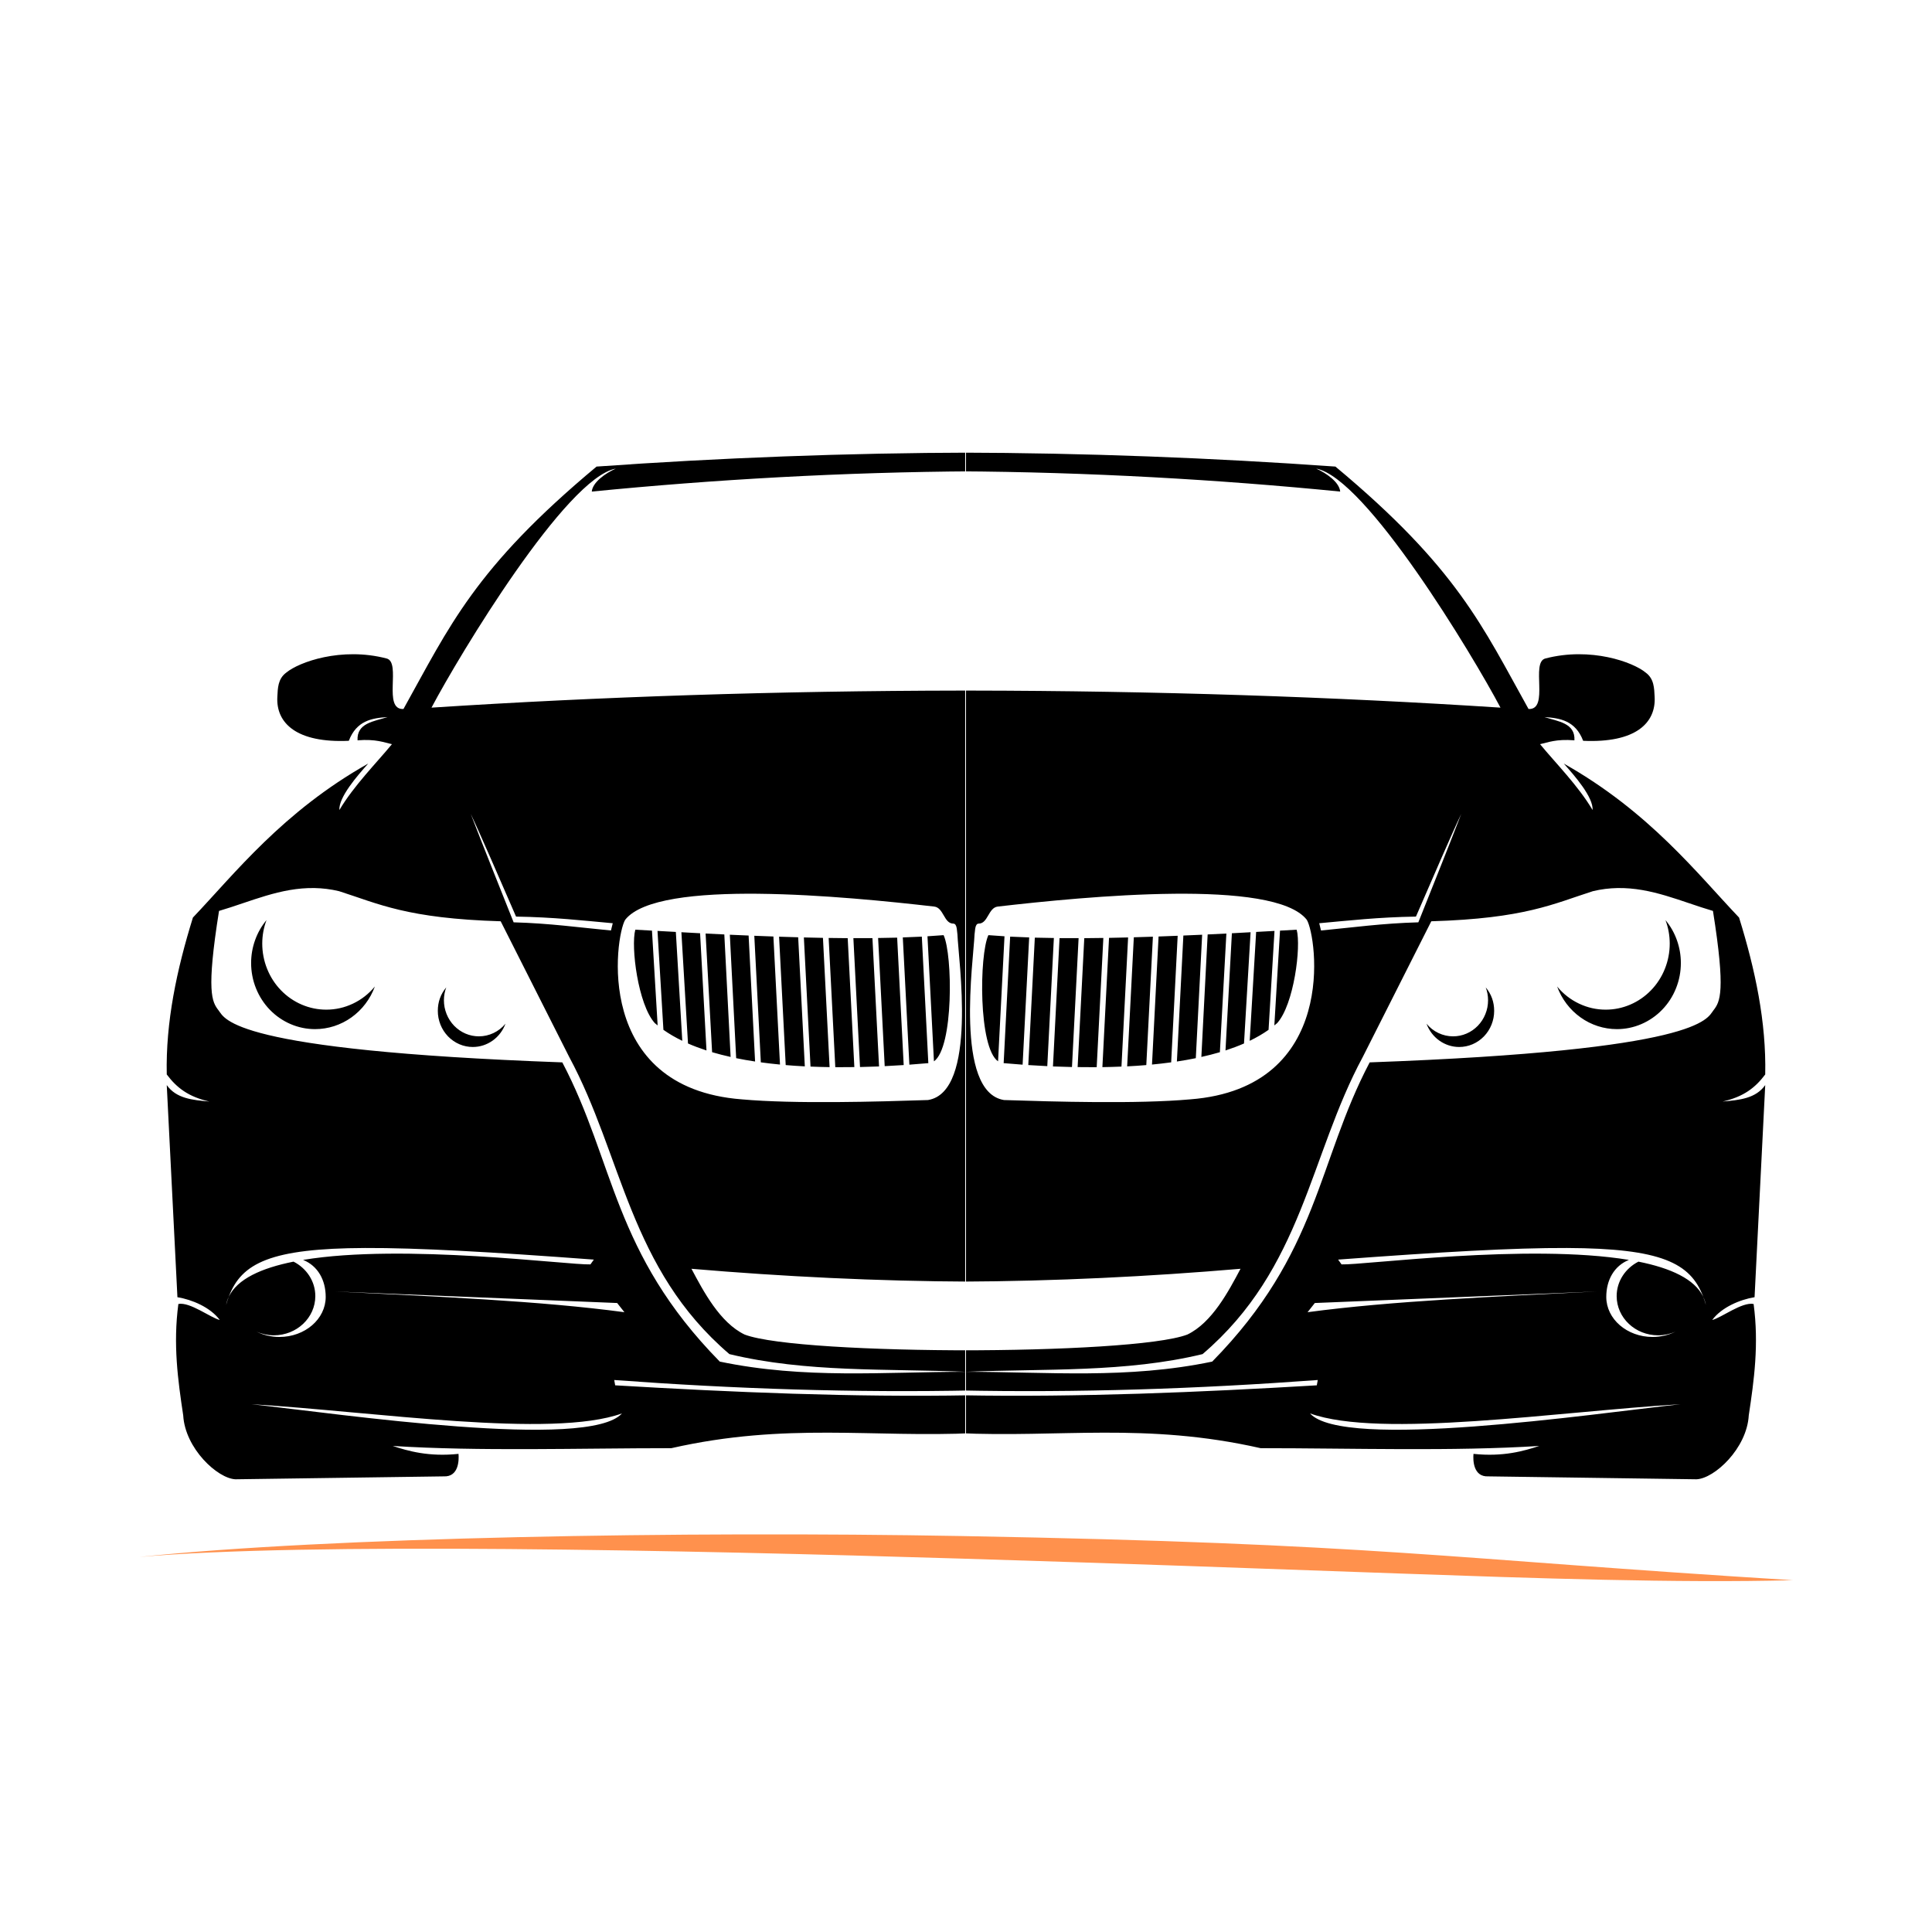 <?xml version="1.0" encoding="UTF-8"?> <svg xmlns="http://www.w3.org/2000/svg" xmlns:xlink="http://www.w3.org/1999/xlink" width="500" zoomAndPan="magnify" viewBox="0 0 375 375" height="500" preserveAspectRatio="xMidYMid meet" version="1.2"><defs><clipPath id="075fc939b0"><path d="M 32.094 87.82 L 187.344 87.82 L 187.344 287.32 L 32.094 287.32 Z M 32.094 87.82 "></path></clipPath><clipPath id="f6d7d19615"><path d="M 187.5 87.82 L 342.75 87.82 L 342.75 287.32 L 187.5 287.32 Z M 187.5 87.82 "></path></clipPath><clipPath id="a8a9adbcb3"><path d="M 27 297.145 L 348 297.145 L 348 307 L 27 307 Z M 27 297.145 "></path></clipPath></defs><g id="5891effeab"><g clip-rule="nonzero" clip-path="url(#075fc939b0)"><path style=" stroke:none;fill-rule:evenodd;fill:#000000;fill-opacity:1;" d="M 189.02 87.855 C 164.328 87.91 139.703 88.867 115.793 90.562 C 92.082 110.324 87.254 121.578 78.312 137.617 C 74.199 137.82 77.957 128.559 75.043 127.812 C 66.223 125.512 57.988 128.535 55.582 130.539 C 53.914 131.746 53.922 133.621 53.832 135.242 C 53.543 140.375 57.586 144.246 67.707 143.789 C 69.195 139.898 72.141 139.375 75.23 139.184 C 72.543 140.035 69.227 140.34 69.398 143.695 C 73.012 143.414 74.539 144.117 76.074 144.445 C 73.094 148.066 68.648 152.531 65.875 157.23 C 65.711 154.746 69.359 150.566 71.469 148.207 C 54.84 157.586 45.555 169.582 37.445 178.098 C 34.293 188.25 32.148 198.398 32.367 208.551 C 34.301 211.129 36.551 212.875 40.641 213.812 C 37.301 213.508 34.219 213.219 32.367 210.617 L 34.438 251.785 C 37.27 252.25 40.82 253.738 42.66 256.207 C 40.93 255.812 36.875 252.66 34.621 253.102 C 33.574 260.949 34.527 267.855 35.562 274.723 C 35.926 281.145 42.227 286.988 45.715 287.129 L 86.129 286.562 C 89.047 286.695 89.105 283.41 88.996 282.195 C 83.215 282.805 79.156 281.625 76.223 280.656 C 92.93 281.727 112.512 281.09 130.309 281.09 C 152.648 276.023 169.508 279.109 189.227 278.152 C 208.941 279.109 225.797 276.023 248.141 281.09 C 265.938 281.09 285.52 281.727 302.227 280.656 C 299.293 281.625 295.23 282.805 289.453 282.195 C 289.344 283.41 289.402 286.695 292.316 286.562 L 332.734 287.129 C 336.223 286.988 342.523 281.145 342.887 274.723 C 343.922 267.855 344.875 260.949 343.824 253.102 C 341.574 252.66 337.52 255.812 335.789 256.207 C 337.629 253.738 341.18 252.25 344.012 251.785 L 346.082 210.617 C 344.23 213.219 341.152 213.508 337.809 213.812 C 341.902 212.875 344.148 211.129 346.082 208.551 C 346.301 198.398 344.156 188.25 341.004 178.098 C 332.895 169.582 323.605 157.586 306.98 148.207 C 309.09 150.566 312.738 154.746 312.574 157.23 C 309.801 152.531 305.352 148.066 302.375 144.445 C 303.906 144.117 305.434 143.414 309.047 143.695 C 309.223 140.34 305.906 140.035 303.223 139.184 C 306.309 139.375 309.254 139.898 310.738 143.789 C 320.859 144.246 324.902 140.375 324.617 135.242 C 324.523 133.621 324.531 131.746 322.863 130.539 C 320.457 128.535 312.227 125.512 303.406 127.812 C 300.492 128.559 304.25 137.82 300.141 137.617 C 291.195 121.578 286.367 110.324 262.656 90.562 C 238.469 88.645 213.711 87.797 189.016 87.855 Z M 119.516 90.961 C 117.516 91.844 115.023 93.613 114.863 95.414 C 162.117 90.742 216.027 89.602 263.59 95.414 C 263.43 93.613 260.938 91.844 258.938 90.961 C 268.562 92.754 289.223 127.004 294.691 137.352 C 222.379 132.754 148.844 133.125 83.754 137.352 C 89.227 127.004 109.887 92.754 119.512 90.961 Z M 91.363 157.965 C 93.43 162.332 96.941 170.504 100.164 177.91 C 107.523 178.027 113.039 178.668 118.934 179.199 L 118.586 180.609 C 112.41 180.023 106.676 179.211 99.695 179.023 C 96.918 172.02 94.141 165.164 91.363 157.961 Z M 287.086 157.965 C 284.309 165.164 281.535 172.023 278.758 179.027 C 271.777 179.211 266.043 180.023 259.863 180.609 L 259.512 179.203 C 265.41 178.668 270.926 178.027 278.285 177.91 C 281.508 170.504 285.02 162.332 287.086 157.965 Z M 61.078 172.371 C 62.609 172.402 64.184 172.586 65.812 172.977 C 73.496 175.43 78.992 178.277 97.184 178.82 L 110.477 205.145 C 120.844 224.371 122.105 246.203 141.578 262.832 C 156.496 266.434 172.09 265.633 187.465 266.266 C 187.773 266.266 188.082 266.258 188.391 266.258 L 188.105 266.285 C 187.891 266.277 187.676 266.273 187.465 266.266 C 171.676 266.266 156.18 267.727 139.707 264.285 C 118.957 243.164 119.332 225.566 109.145 206.207 C 44.699 203.871 43.695 197.742 42.418 196.102 C 41.145 194.465 40.004 192.559 42.512 176.809 C 48.613 175.023 54.441 172.242 61.078 172.371 Z M 317.371 172.371 C 324.004 172.242 329.836 175.023 335.934 176.809 C 338.445 192.559 337.305 194.465 336.031 196.102 C 334.754 197.742 333.746 203.871 269.301 206.207 C 259.113 225.566 259.492 243.164 238.742 264.285 C 222.266 267.723 206.773 266.266 190.984 266.266 C 190.773 266.277 190.555 266.277 190.344 266.285 L 190.059 266.258 C 190.367 266.258 190.676 266.266 190.984 266.266 C 206.359 265.633 221.953 266.434 236.867 262.832 C 256.344 246.203 257.602 224.371 267.969 205.141 L 281.266 178.82 C 299.457 178.277 304.953 175.43 312.633 172.977 C 314.266 172.586 315.84 172.402 317.371 172.371 Z M 147.32 173.48 C 159.398 173.605 172.816 174.984 181.336 175.965 C 183.168 176.176 183.211 179.258 185.02 179.27 C 185.809 179.273 185.715 180.723 185.836 181.352 C 186.016 186.18 189.816 211.957 180.121 213.516 C 170.359 213.836 154.262 214.305 143.965 213.383 C 115.066 211.145 119.41 181.754 121.344 178.535 C 124.508 174.484 135.242 173.355 147.32 173.477 Z M 231.113 173.48 C 243.191 173.355 253.934 174.484 257.094 178.535 C 259.027 181.754 263.371 211.145 234.469 213.383 C 224.176 214.305 208.078 213.836 198.312 213.52 C 188.621 211.957 192.422 186.18 192.602 181.352 C 192.723 180.723 192.629 179.273 193.418 179.27 C 195.227 179.258 195.266 176.176 197.102 175.965 C 205.621 174.984 219.035 173.605 231.113 173.48 Z M 51.727 178.59 C 50.762 179.75 50.023 181.047 49.512 182.48 C 49 183.914 48.742 185.395 48.742 186.926 C 48.742 187.766 48.82 188.602 48.98 189.426 C 49.137 190.254 49.375 191.055 49.688 191.832 C 50 192.613 50.383 193.352 50.836 194.051 C 51.289 194.754 51.801 195.402 52.379 195.996 C 52.957 196.59 53.582 197.125 54.262 197.59 C 54.941 198.059 55.656 198.453 56.41 198.777 C 57.164 199.102 57.941 199.344 58.738 199.508 C 59.539 199.672 60.348 199.754 61.164 199.754 C 61.789 199.754 62.41 199.703 63.031 199.605 C 63.648 199.508 64.258 199.363 64.855 199.172 C 65.449 198.977 66.031 198.738 66.594 198.457 C 67.156 198.172 67.695 197.848 68.211 197.48 C 68.723 197.113 69.211 196.707 69.664 196.266 C 70.121 195.824 70.543 195.348 70.926 194.84 C 71.312 194.328 71.66 193.793 71.969 193.23 C 72.273 192.668 72.539 192.086 72.762 191.48 C 71.582 192.906 70.168 194.012 68.52 194.797 C 66.871 195.582 65.141 195.973 63.324 195.973 C 62.508 195.973 61.699 195.891 60.898 195.727 C 60.102 195.562 59.324 195.32 58.57 194.996 C 57.816 194.676 57.102 194.277 56.422 193.812 C 55.742 193.344 55.117 192.812 54.539 192.215 C 53.961 191.621 53.445 190.973 52.992 190.27 C 52.539 189.57 52.16 188.832 51.848 188.055 C 51.535 187.273 51.297 186.473 51.141 185.648 C 50.98 184.82 50.902 183.984 50.902 183.145 C 50.906 181.574 51.18 180.055 51.727 178.59 Z M 326.711 178.59 C 327.254 180.055 327.531 181.574 327.535 183.145 C 327.535 183.984 327.457 184.82 327.297 185.648 C 327.137 186.473 326.902 187.273 326.59 188.055 C 326.277 188.832 325.895 189.57 325.441 190.27 C 324.988 190.973 324.473 191.621 323.898 192.215 C 323.32 192.812 322.691 193.344 322.016 193.812 C 321.336 194.277 320.621 194.676 319.867 194.996 C 319.113 195.32 318.336 195.562 317.535 195.727 C 316.734 195.891 315.93 195.973 315.113 195.973 C 313.297 195.973 311.566 195.582 309.914 194.797 C 308.266 194.012 306.852 192.906 305.672 191.48 C 305.895 192.086 306.16 192.668 306.469 193.23 C 306.777 193.793 307.121 194.328 307.508 194.84 C 307.895 195.348 308.316 195.824 308.77 196.266 C 309.227 196.707 309.711 197.113 310.227 197.48 C 310.742 197.848 311.281 198.172 311.844 198.457 C 312.406 198.738 312.984 198.977 313.582 199.172 C 314.18 199.363 314.785 199.508 315.406 199.605 C 316.023 199.703 316.645 199.754 317.273 199.754 C 318.086 199.754 318.895 199.672 319.695 199.508 C 320.496 199.344 321.273 199.102 322.027 198.777 C 322.781 198.453 323.496 198.059 324.176 197.59 C 324.852 197.125 325.48 196.594 326.055 195.996 C 326.633 195.402 327.148 194.754 327.602 194.051 C 328.055 193.352 328.438 192.613 328.75 191.832 C 329.062 191.055 329.297 190.254 329.457 189.426 C 329.617 188.602 329.695 187.766 329.695 186.926 C 329.695 185.395 329.438 183.914 328.922 182.48 C 328.41 181.047 327.672 179.75 326.711 178.59 Z M 123.312 180.453 C 122.418 183.766 123.852 194.992 127.094 198.582 C 127.27 198.738 127.461 198.887 127.648 199.035 L 126.547 180.633 C 125.469 180.57 124.398 180.516 123.312 180.453 Z M 255.133 180.453 C 254.051 180.516 252.98 180.57 251.898 180.633 L 250.801 199.035 C 250.988 198.887 251.18 198.738 251.355 198.582 C 254.598 194.992 256.031 183.766 255.133 180.453 Z M 127.621 180.695 L 128.77 199.891 C 129.883 200.676 131.109 201.383 132.43 202.023 L 131.18 180.887 C 129.992 180.82 128.809 180.758 127.621 180.691 Z M 250.82 180.695 C 249.633 180.762 248.449 180.824 247.266 180.887 L 246.012 202.023 C 247.332 201.387 248.559 200.68 249.672 199.891 Z M 132.258 180.945 L 133.539 202.539 C 134.676 203.035 135.875 203.484 137.129 203.895 L 135.887 181.145 C 134.688 181.082 133.465 181.012 132.258 180.945 Z M 246.184 180.945 C 244.977 181.012 243.754 181.082 242.555 181.145 L 241.316 203.895 C 242.57 203.488 243.766 203.035 244.906 202.539 Z M 136.957 181.199 L 138.219 204.23 C 139.375 204.574 140.582 204.875 141.812 205.152 L 140.59 181.375 C 139.387 181.32 138.176 181.262 136.957 181.199 Z M 241.484 181.199 C 240.27 181.258 239.055 181.316 237.848 181.375 L 236.629 205.148 C 237.859 204.875 239.07 204.574 240.227 204.23 L 241.484 181.195 Z M 141.66 181.43 L 142.891 205.391 C 144.086 205.637 145.312 205.848 146.562 206.039 L 145.305 181.586 C 144.094 181.535 142.883 181.484 141.66 181.43 Z M 236.781 181.43 C 235.559 181.484 234.348 181.535 233.137 181.586 L 231.879 206.039 C 233.129 205.848 234.355 205.637 235.547 205.391 Z M 183.152 181.512 C 182.137 181.594 181.082 181.664 180.023 181.73 L 181.277 206.004 C 185.105 203.332 184.926 185.34 183.152 181.512 Z M 195.285 181.512 C 193.512 185.34 193.336 203.332 197.164 206.004 L 198.414 181.73 C 197.355 181.664 196.305 181.594 195.285 181.512 Z M 146.41 181.633 L 147.676 206.199 C 148.895 206.367 150.137 206.508 151.395 206.629 L 150.117 181.773 C 148.887 181.73 147.656 181.684 146.41 181.633 Z M 232.031 181.633 C 230.785 181.684 229.551 181.73 228.324 181.773 L 227.047 206.629 C 228.305 206.508 229.547 206.367 230.77 206.199 Z M 178.926 181.801 C 177.727 181.863 176.484 181.91 175.234 181.953 L 176.508 206.652 C 177.754 206.566 178.98 206.465 180.188 206.355 Z M 199.516 181.801 L 198.25 206.355 C 199.457 206.465 200.688 206.566 201.934 206.652 L 203.207 181.953 C 201.957 181.91 200.715 181.863 199.516 181.801 Z M 151.219 181.812 L 152.504 206.73 C 153.727 206.836 154.965 206.918 156.215 206.98 L 154.926 181.926 C 153.699 181.895 152.465 181.855 151.219 181.812 Z M 227.219 181.812 C 225.977 181.855 224.738 181.895 223.516 181.93 L 222.227 206.98 C 223.477 206.918 224.711 206.836 225.938 206.73 Z M 156.031 181.957 L 157.32 207.023 C 158.547 207.078 159.785 207.109 161.023 207.129 L 159.734 182.039 C 158.512 182.02 157.273 181.988 156.031 181.957 Z M 222.41 181.957 C 221.168 181.988 219.926 182.02 218.707 182.039 L 217.418 207.129 C 218.656 207.109 219.895 207.078 221.121 207.027 Z M 174.137 181.996 C 172.93 182.031 171.688 182.051 170.441 182.066 L 171.719 206.938 C 172.961 206.879 174.188 206.805 175.406 206.727 Z M 204.305 181.996 L 203.035 206.727 C 204.254 206.805 205.48 206.879 206.723 206.938 L 208 182.066 C 206.754 182.051 205.512 182.027 204.305 181.992 Z M 160.84 182.051 L 162.129 207.145 C 163.359 207.152 164.594 207.141 165.828 207.121 L 164.539 182.098 C 163.324 182.094 162.082 182.07 160.836 182.055 Z M 217.605 182.051 C 216.363 182.07 215.121 182.094 213.906 182.098 L 212.617 207.121 C 213.848 207.137 215.082 207.152 216.312 207.141 Z M 169.34 182.09 C 168.129 182.102 166.883 182.098 165.641 182.094 L 166.926 207.109 C 168.16 207.082 169.395 207.047 170.621 206.996 Z M 209.102 182.09 L 207.82 206.996 C 209.047 207.047 210.277 207.082 211.516 207.109 L 212.801 182.094 C 211.555 182.098 210.312 182.102 209.102 182.09 Z M 86.613 191.652 C 85.527 192.961 84.98 194.48 84.98 196.207 C 84.98 196.668 85.023 197.125 85.109 197.574 C 85.199 198.027 85.328 198.465 85.496 198.891 C 85.668 199.316 85.879 199.723 86.125 200.105 C 86.375 200.488 86.656 200.84 86.969 201.168 C 87.285 201.492 87.629 201.781 88 202.039 C 88.371 202.293 88.762 202.512 89.176 202.688 C 89.586 202.863 90.012 202.996 90.449 203.086 C 90.887 203.176 91.328 203.219 91.773 203.219 C 92.461 203.219 93.133 203.113 93.789 202.902 C 94.445 202.688 95.059 202.383 95.625 201.977 C 96.191 201.574 96.684 201.094 97.109 200.535 C 97.535 199.973 97.867 199.363 98.113 198.699 C 97.469 199.477 96.695 200.082 95.793 200.512 C 94.891 200.938 93.945 201.152 92.953 201.152 C 92.508 201.152 92.066 201.109 91.629 201.02 C 91.191 200.93 90.766 200.797 90.355 200.621 C 89.941 200.445 89.551 200.227 89.18 199.973 C 88.812 199.715 88.469 199.426 88.152 199.102 C 87.836 198.773 87.555 198.422 87.309 198.039 C 87.059 197.656 86.852 197.25 86.68 196.824 C 86.512 196.398 86.383 195.961 86.293 195.512 C 86.207 195.059 86.164 194.602 86.164 194.141 C 86.164 193.285 86.316 192.453 86.613 191.652 Z M 291.832 191.652 C 292.133 192.453 292.281 193.285 292.285 194.141 C 292.285 194.602 292.238 195.059 292.152 195.512 C 292.066 195.961 291.938 196.398 291.766 196.824 C 291.598 197.25 291.387 197.656 291.141 198.039 C 290.891 198.422 290.609 198.773 290.293 199.102 C 289.98 199.426 289.637 199.715 289.266 199.973 C 288.895 200.227 288.504 200.445 288.094 200.621 C 287.68 200.797 287.254 200.93 286.816 201.02 C 286.383 201.109 285.938 201.152 285.492 201.152 C 284.5 201.152 283.555 200.938 282.652 200.512 C 281.754 200.082 280.98 199.477 280.336 198.699 C 280.578 199.363 280.914 199.973 281.336 200.535 C 281.762 201.094 282.258 201.574 282.824 201.977 C 283.391 202.383 284 202.688 284.656 202.902 C 285.312 203.113 285.984 203.219 286.676 203.219 C 287.121 203.219 287.562 203.176 288 203.086 C 288.438 202.996 288.859 202.863 289.273 202.688 C 289.684 202.512 290.078 202.293 290.449 202.039 C 290.82 201.781 291.16 201.492 291.477 201.168 C 291.793 200.84 292.074 200.488 292.32 200.105 C 292.57 199.723 292.777 199.316 292.949 198.891 C 293.121 198.465 293.25 198.027 293.336 197.574 C 293.422 197.125 293.465 196.668 293.465 196.207 C 293.465 194.48 292.922 192.961 291.832 191.652 Z M 70.852 242.234 C 81.137 242.191 95.391 243.008 115.266 244.488 L 114.602 245.418 C 110.426 245.586 78.359 241.305 58.832 244.547 C 61.715 245.711 63.219 248.484 63.219 251.734 C 63.219 256.023 59.195 259.504 54.23 259.504 C 52.66 259.5 51.121 259.141 49.762 258.465 C 50.824 258.934 51.98 259.18 53.152 259.184 C 57.602 259.184 61.203 255.773 61.203 251.57 C 61.203 248.691 59.5 246.172 56.977 244.883 C 50.734 246.133 46.031 248.258 44.395 251.727 C 44.211 252.219 44.039 252.727 43.887 253.262 C 43.992 252.723 44.164 252.211 44.395 251.727 C 46.859 245.117 52.586 242.312 70.852 242.234 Z M 307.609 242.234 C 325.875 242.312 331.602 245.117 334.066 251.727 C 334.297 252.211 334.469 252.723 334.574 253.262 C 334.422 252.727 334.25 252.219 334.066 251.727 C 332.434 248.258 327.727 246.133 321.484 244.883 C 318.961 246.172 317.258 248.691 317.258 251.57 C 317.258 255.773 320.859 259.184 325.305 259.184 C 326.48 259.184 327.637 258.934 328.699 258.465 C 327.336 259.141 325.797 259.5 324.23 259.504 C 319.266 259.504 315.242 256.023 315.242 251.734 C 315.242 248.488 316.75 245.711 319.633 244.547 C 300.105 241.305 268.035 245.586 263.859 245.418 L 263.195 244.488 C 283.074 243.008 297.324 242.191 307.609 242.234 Z M 134.211 246.27 C 169.688 249.293 207.359 249.887 242.727 246.27 C 240.438 250.574 237.219 256.727 232.395 259.039 C 222.32 263.059 155.391 263.172 144.539 259.039 C 139.719 256.727 136.5 250.574 134.211 246.27 Z M 65.047 250.68 L 119.789 252.914 L 121.199 254.699 C 104.883 252.5 84.734 251.672 65.047 250.68 Z M 313.418 250.68 C 293.73 251.672 273.578 252.5 257.266 254.699 L 258.676 252.914 Z M 119.219 267.859 C 142.461 269.57 165.758 270.363 189.227 269.871 C 212.699 270.363 235.992 269.57 259.238 267.859 L 259.051 268.891 C 236.066 270.25 213.086 271.227 190.102 270.824 L 190.102 270.801 C 189.812 270.809 189.52 270.809 189.23 270.812 C 188.938 270.809 188.645 270.809 188.355 270.801 L 188.355 270.824 C 165.371 271.227 142.391 270.25 119.406 268.891 Z M 48.82 272.559 C 72.633 273.988 107.066 279.262 120.723 274.344 C 114.273 281.551 66.23 274.48 48.82 272.559 Z M 329.641 272.559 C 312.227 274.48 264.188 281.551 257.738 274.344 C 271.391 279.262 305.824 273.988 329.641 272.559 Z M 329.641 272.559 "></path></g><g clip-rule="nonzero" clip-path="url(#f6d7d19615)"><path style=" stroke:none;fill-rule:evenodd;fill:#000000;fill-opacity:1;" d="M 185.977 87.855 C 210.668 87.91 235.293 88.867 259.203 90.562 C 282.914 110.324 287.742 121.578 296.688 137.617 C 300.797 137.82 297.043 128.559 299.953 127.812 C 308.773 125.512 317.008 128.535 319.414 130.539 C 321.082 131.746 321.074 133.621 321.164 135.242 C 321.453 140.375 317.41 144.246 307.289 143.789 C 305.801 139.898 302.855 139.375 299.77 139.184 C 302.453 140.035 305.77 140.34 305.598 143.695 C 301.984 143.414 300.457 144.117 298.922 144.445 C 301.902 148.066 306.348 152.531 309.121 157.23 C 309.285 154.746 305.637 150.566 303.527 148.207 C 320.156 157.586 329.441 169.582 337.551 178.098 C 340.703 188.25 342.848 198.398 342.629 208.551 C 340.695 211.129 338.449 212.875 334.355 213.812 C 337.695 213.508 340.777 213.219 342.629 210.617 L 340.559 251.785 C 337.727 252.25 334.176 253.738 332.336 256.207 C 334.066 255.812 338.121 252.66 340.375 253.102 C 341.426 260.949 340.469 267.855 339.434 274.723 C 339.07 281.145 332.77 286.988 329.281 287.129 L 288.867 286.562 C 285.949 286.695 285.891 283.41 286.004 282.195 C 291.781 282.805 295.84 281.625 298.773 280.656 C 282.066 281.727 262.484 281.09 244.688 281.09 C 222.348 276.023 205.488 279.109 185.773 278.152 C 166.055 279.109 149.199 276.023 126.855 281.09 C 109.062 281.09 89.477 281.727 72.77 280.656 C 75.703 281.625 79.766 282.805 85.543 282.195 C 85.652 283.41 85.594 286.695 82.68 286.562 L 42.262 287.129 C 38.773 286.988 32.473 281.145 32.109 274.723 C 31.074 267.855 30.121 260.949 31.172 253.102 C 33.426 252.66 37.477 255.812 39.207 256.207 C 37.367 253.738 33.816 252.25 30.984 251.785 L 28.914 210.617 C 30.766 213.219 33.848 213.508 37.188 213.812 C 33.098 212.875 30.848 211.129 28.914 208.551 C 28.695 198.398 30.84 188.25 33.992 178.098 C 42.102 169.582 51.391 157.586 68.02 148.207 C 65.91 150.566 62.258 154.746 62.422 157.23 C 65.195 152.531 69.645 148.066 72.621 144.445 C 71.09 144.117 69.562 143.414 65.949 143.695 C 65.773 140.34 69.09 140.035 71.777 139.184 C 68.688 139.375 65.742 139.898 64.258 143.789 C 54.137 144.246 50.094 140.375 50.379 135.242 C 50.473 133.621 50.465 131.746 52.133 130.539 C 54.539 128.535 62.77 125.512 71.59 127.812 C 74.504 128.559 70.746 137.82 74.859 137.617 C 83.801 121.578 88.633 110.324 112.34 90.562 C 136.527 88.645 161.285 87.797 185.98 87.855 Z M 255.48 90.961 C 257.48 91.844 259.973 93.613 260.133 95.414 C 212.879 90.742 158.969 89.602 111.406 95.414 C 111.566 93.613 114.059 91.844 116.059 90.961 C 106.434 92.754 85.773 127.004 80.305 137.352 C 152.617 132.754 226.152 133.125 291.242 137.352 C 285.773 127.004 265.109 92.754 255.484 90.961 Z M 283.633 157.965 C 281.566 162.332 278.055 170.504 274.836 177.91 C 267.473 178.027 261.957 178.668 256.062 179.199 L 256.41 180.609 C 262.586 180.023 268.324 179.211 275.301 179.023 C 278.078 172.02 280.855 165.164 283.633 157.961 Z M 87.91 157.965 C 90.688 165.164 93.461 172.023 96.238 179.027 C 103.219 179.211 108.957 180.023 115.133 180.609 L 115.484 179.203 C 109.586 178.668 104.074 178.027 96.711 177.91 C 93.488 170.504 89.98 162.332 87.91 157.965 Z M 313.918 172.371 C 312.387 172.402 310.812 172.586 309.184 172.977 C 301.5 175.43 296.004 178.277 277.812 178.82 L 264.52 205.145 C 254.152 224.371 252.891 246.203 233.418 262.832 C 218.5 266.434 202.906 265.633 187.535 266.266 C 187.223 266.266 186.914 266.258 186.605 266.258 L 186.891 266.285 C 187.105 266.277 187.32 266.273 187.535 266.266 C 203.32 266.266 218.816 267.727 235.289 264.285 C 256.039 243.164 255.664 225.566 265.852 206.207 C 330.297 203.871 331.301 197.742 332.578 196.102 C 333.852 194.465 334.992 192.559 332.484 176.809 C 326.383 175.023 320.555 172.242 313.918 172.371 Z M 57.625 172.371 C 50.992 172.242 45.16 175.023 39.062 176.809 C 36.551 192.559 37.691 194.465 38.969 196.102 C 40.242 197.742 41.25 203.871 105.695 206.207 C 115.883 225.566 115.504 243.164 136.258 264.285 C 152.73 267.723 168.227 266.266 184.012 266.266 C 184.223 266.277 184.441 266.277 184.656 266.285 L 184.938 266.258 C 184.629 266.258 184.32 266.266 184.012 266.266 C 168.637 265.633 153.043 266.434 138.129 262.832 C 118.652 246.203 117.395 224.371 107.027 205.141 L 93.73 178.82 C 75.539 178.277 70.047 175.43 62.363 172.977 C 60.73 172.586 59.156 172.402 57.625 172.371 Z M 227.676 173.48 C 215.598 173.605 202.184 174.984 193.66 175.965 C 191.828 176.176 191.785 179.258 189.977 179.27 C 189.191 179.273 189.285 180.723 189.16 181.352 C 188.98 186.18 185.184 211.957 194.875 213.516 C 204.641 213.836 220.738 214.305 231.031 213.383 C 259.93 211.145 255.586 181.754 253.652 178.535 C 250.492 174.484 239.754 173.355 227.676 173.477 Z M 143.883 173.48 C 131.805 173.355 121.062 174.484 117.906 178.535 C 115.973 181.754 111.629 211.145 140.527 213.383 C 150.82 214.305 166.918 213.836 176.684 213.52 C 186.375 211.957 182.574 186.18 182.398 181.352 C 182.273 180.723 182.367 179.273 181.582 179.27 C 179.77 179.258 179.73 176.176 177.895 175.965 C 169.375 174.984 155.961 173.605 143.883 173.48 Z M 323.27 178.59 C 324.234 179.75 324.973 181.047 325.484 182.48 C 325.996 183.914 326.254 185.395 326.254 186.926 C 326.254 187.766 326.176 188.602 326.016 189.426 C 325.859 190.254 325.621 191.055 325.309 191.832 C 325 192.613 324.617 193.352 324.164 194.051 C 323.711 194.754 323.195 195.402 322.617 195.996 C 322.039 196.59 321.414 197.125 320.734 197.59 C 320.055 198.059 319.34 198.453 318.586 198.777 C 317.832 199.102 317.055 199.344 316.258 199.508 C 315.457 199.672 314.648 199.754 313.832 199.754 C 313.207 199.754 312.586 199.703 311.965 199.605 C 311.348 199.508 310.738 199.363 310.145 199.172 C 309.547 198.977 308.965 198.738 308.402 198.457 C 307.84 198.172 307.301 197.848 306.789 197.48 C 306.273 197.113 305.785 196.707 305.332 196.266 C 304.875 195.824 304.457 195.348 304.07 194.84 C 303.684 194.328 303.336 193.793 303.027 193.23 C 302.723 192.668 302.457 192.086 302.234 191.48 C 303.414 192.906 304.828 194.012 306.477 194.797 C 308.125 195.582 309.859 195.973 311.672 195.973 C 312.488 195.973 313.297 195.891 314.098 195.727 C 314.898 195.562 315.672 195.32 316.426 194.996 C 317.18 194.676 317.898 194.277 318.574 193.812 C 319.254 193.344 319.879 192.812 320.457 192.215 C 321.035 191.621 321.551 190.973 322.004 190.27 C 322.457 189.57 322.84 188.832 323.148 188.055 C 323.461 187.273 323.699 186.473 323.855 185.648 C 324.016 184.82 324.094 183.984 324.094 183.145 C 324.09 181.574 323.816 180.055 323.27 178.59 Z M 48.285 178.59 C 47.742 180.055 47.465 181.574 47.461 183.145 C 47.461 183.984 47.543 184.82 47.699 185.648 C 47.859 186.473 48.094 187.273 48.406 188.055 C 48.719 188.832 49.102 189.57 49.555 190.27 C 50.008 190.973 50.523 191.621 51.102 192.215 C 51.676 192.812 52.305 193.344 52.98 193.812 C 53.66 194.277 54.375 194.676 55.129 194.996 C 55.883 195.32 56.66 195.562 57.461 195.727 C 58.262 195.891 59.07 195.973 59.883 195.973 C 61.699 195.973 63.434 195.582 65.082 194.797 C 66.73 194.012 68.145 192.906 69.324 191.48 C 69.102 192.086 68.836 192.668 68.527 193.23 C 68.219 193.793 67.875 194.328 67.488 194.84 C 67.102 195.348 66.68 195.824 66.227 196.266 C 65.77 196.707 65.285 197.113 64.77 197.48 C 64.254 197.848 63.715 198.172 63.152 198.457 C 62.59 198.738 62.012 198.977 61.414 199.172 C 60.816 199.363 60.211 199.508 59.59 199.605 C 58.973 199.703 58.352 199.754 57.723 199.754 C 56.91 199.754 56.102 199.672 55.301 199.508 C 54.5 199.344 53.723 199.102 52.969 198.777 C 52.215 198.453 51.5 198.059 50.824 197.59 C 50.145 197.125 49.516 196.594 48.941 195.996 C 48.363 195.402 47.848 194.754 47.395 194.051 C 46.941 193.352 46.559 192.613 46.246 191.832 C 45.934 191.055 45.699 190.254 45.539 189.426 C 45.383 188.602 45.301 187.766 45.301 186.926 C 45.301 185.395 45.559 183.914 46.074 182.48 C 46.586 181.047 47.324 179.75 48.285 178.59 Z M 251.684 180.453 C 252.578 183.766 251.145 194.992 247.902 198.582 C 247.727 198.738 247.535 198.887 247.348 199.035 L 248.449 180.633 C 249.527 180.57 250.598 180.516 251.684 180.453 Z M 119.863 180.453 C 120.945 180.516 122.02 180.57 123.098 180.633 L 124.195 199.035 C 124.008 198.887 123.816 198.738 123.641 198.582 C 120.398 194.992 118.969 183.766 119.863 180.453 Z M 247.379 180.695 L 246.227 199.891 C 245.113 200.676 243.887 201.383 242.566 202.023 L 243.816 180.887 C 245.004 180.82 246.188 180.758 247.379 180.691 Z M 124.176 180.695 C 125.363 180.762 126.547 180.824 127.73 180.887 L 128.984 202.023 C 127.668 201.387 126.438 200.68 125.324 199.891 Z M 242.738 180.945 L 241.461 202.539 C 240.32 203.035 239.121 203.484 237.867 203.895 L 239.109 181.145 C 240.309 181.082 241.531 181.012 242.738 180.945 Z M 128.812 180.945 C 130.02 181.012 131.242 181.082 132.441 181.145 L 133.68 203.895 C 132.426 203.488 131.23 203.035 130.09 202.539 Z M 238.039 181.199 L 236.777 204.23 C 235.621 204.574 234.414 204.875 233.184 205.152 L 234.406 181.375 C 235.613 181.32 236.82 181.262 238.039 181.199 Z M 133.512 181.199 C 134.727 181.258 135.941 181.316 137.148 181.375 L 138.367 205.148 C 137.137 204.875 135.926 204.574 134.77 204.23 L 133.512 181.195 Z M 233.336 181.43 L 232.105 205.391 C 230.914 205.637 229.684 205.848 228.434 206.039 L 229.691 181.586 C 230.902 181.535 232.113 181.484 233.336 181.43 Z M 138.215 181.43 C 139.438 181.484 140.648 181.535 141.859 181.586 L 143.117 206.039 C 141.867 205.848 140.641 205.637 139.449 205.391 Z M 191.844 181.512 C 192.859 181.594 193.914 181.664 194.973 181.73 L 193.723 206.004 C 189.891 203.332 190.07 185.34 191.844 181.512 Z M 179.711 181.512 C 181.484 185.34 181.66 203.332 177.832 206.004 L 176.582 181.73 C 177.641 181.664 178.691 181.594 179.711 181.512 Z M 228.586 181.633 L 227.324 206.199 C 226.102 206.367 224.859 206.508 223.602 206.629 L 224.879 181.773 C 226.109 181.73 227.34 181.684 228.586 181.633 Z M 142.965 181.633 C 144.211 181.684 145.445 181.73 146.672 181.773 L 147.949 206.629 C 146.691 206.508 145.449 206.367 144.227 206.199 Z M 196.07 181.801 C 197.27 181.863 198.512 181.91 199.762 181.953 L 198.488 206.652 C 197.242 206.566 196.016 206.465 194.809 206.355 Z M 175.484 181.801 L 176.746 206.355 C 175.539 206.465 174.309 206.566 173.062 206.652 L 171.793 181.953 C 173.039 181.91 174.281 181.863 175.484 181.801 Z M 223.777 181.812 L 222.496 206.73 C 221.27 206.836 220.031 206.918 218.781 206.98 L 220.074 181.926 C 221.297 181.895 222.531 181.855 223.777 181.812 Z M 147.777 181.812 C 149.02 181.855 150.258 181.895 151.48 181.93 L 152.77 206.98 C 151.52 206.918 150.285 206.836 149.059 206.73 Z M 218.965 181.957 L 217.676 207.023 C 216.449 207.078 215.211 207.109 213.973 207.129 L 215.262 182.039 C 216.484 182.02 217.723 181.988 218.965 181.957 Z M 152.586 181.957 C 153.828 181.988 155.07 182.02 156.289 182.039 L 157.578 207.129 C 156.34 207.109 155.102 207.078 153.875 207.027 Z M 200.859 181.996 C 202.066 182.031 203.309 182.051 204.555 182.066 L 203.277 206.938 C 202.035 206.879 200.809 206.805 199.59 206.727 Z M 170.691 181.996 L 171.961 206.727 C 170.742 206.805 169.516 206.879 168.273 206.938 L 166.996 182.066 C 168.242 182.051 169.484 182.027 170.691 181.992 Z M 214.16 182.051 L 212.867 207.145 C 211.637 207.152 210.402 207.141 209.168 207.121 L 210.457 182.098 C 211.672 182.094 212.914 182.07 214.16 182.055 Z M 157.391 182.051 C 158.633 182.07 159.875 182.094 161.09 182.098 L 162.379 207.121 C 161.148 207.137 159.914 207.152 158.684 207.141 Z M 205.656 182.09 C 206.867 182.102 208.113 182.098 209.355 182.094 L 208.07 207.109 C 206.836 207.082 205.602 207.047 204.379 206.996 Z M 165.895 182.09 L 167.176 206.996 C 165.949 207.047 164.719 207.082 163.48 207.109 L 162.195 182.094 C 163.441 182.098 164.688 182.102 165.895 182.09 Z M 288.383 191.652 C 289.469 192.961 290.016 194.48 290.016 196.207 C 290.016 196.668 289.973 197.125 289.887 197.574 C 289.797 198.027 289.668 198.465 289.5 198.891 C 289.328 199.316 289.117 199.723 288.871 200.105 C 288.625 200.488 288.34 200.84 288.027 201.168 C 287.711 201.492 287.367 201.781 286.996 202.039 C 286.625 202.293 286.234 202.512 285.824 202.688 C 285.41 202.863 284.984 202.996 284.547 203.086 C 284.109 203.176 283.668 203.219 283.223 203.219 C 282.535 203.219 281.863 203.113 281.207 202.902 C 280.551 202.688 279.938 202.383 279.371 201.977 C 278.805 201.574 278.312 201.094 277.887 200.535 C 277.461 199.973 277.129 199.363 276.883 198.699 C 277.527 199.477 278.301 200.082 279.203 200.512 C 280.105 200.938 281.051 201.152 282.043 201.152 C 282.488 201.152 282.93 201.109 283.367 201.02 C 283.805 200.93 284.23 200.797 284.641 200.621 C 285.055 200.445 285.445 200.227 285.816 199.973 C 286.188 199.715 286.527 199.426 286.844 199.102 C 287.16 198.773 287.441 198.422 287.688 198.039 C 287.938 197.656 288.145 197.25 288.316 196.824 C 288.488 196.398 288.617 195.961 288.703 195.512 C 288.789 195.059 288.832 194.602 288.832 194.141 C 288.832 193.285 288.68 192.453 288.383 191.652 Z M 83.164 191.652 C 82.867 192.453 82.715 193.285 82.711 194.141 C 82.711 194.602 82.758 195.059 82.844 195.512 C 82.93 195.961 83.059 196.398 83.23 196.824 C 83.402 197.25 83.609 197.656 83.855 198.039 C 84.105 198.422 84.387 198.773 84.703 199.102 C 85.016 199.426 85.359 199.715 85.73 199.973 C 86.102 200.227 86.492 200.445 86.906 200.621 C 87.316 200.797 87.742 200.93 88.18 201.02 C 88.617 201.109 89.059 201.152 89.504 201.152 C 90.496 201.152 91.441 200.938 92.344 200.512 C 93.246 200.082 94.016 199.477 94.664 198.699 C 94.418 199.363 94.082 199.973 93.66 200.535 C 93.234 201.094 92.738 201.574 92.172 201.977 C 91.605 202.383 90.996 202.688 90.34 202.902 C 89.684 203.113 89.012 203.219 88.324 203.219 C 87.875 203.219 87.434 203.176 86.996 203.086 C 86.559 202.996 86.137 202.863 85.723 202.688 C 85.312 202.512 84.918 202.293 84.551 202.039 C 84.18 201.781 83.836 201.492 83.52 201.168 C 83.203 200.84 82.922 200.488 82.676 200.105 C 82.426 199.723 82.219 199.316 82.047 198.891 C 81.875 198.465 81.746 198.027 81.66 197.574 C 81.574 197.125 81.531 196.668 81.531 196.207 C 81.531 194.48 82.074 192.961 83.164 191.652 Z M 304.145 242.234 C 293.863 242.191 279.605 243.008 259.73 244.488 L 260.395 245.418 C 264.574 245.586 296.637 241.305 316.168 244.547 C 313.285 245.711 311.777 248.484 311.777 251.734 C 311.777 256.023 315.801 259.504 320.766 259.504 C 322.336 259.5 323.875 259.141 325.234 258.465 C 324.172 258.934 323.016 259.18 321.844 259.184 C 317.395 259.184 313.793 255.773 313.793 251.57 C 313.793 248.691 315.496 246.172 318.02 244.883 C 324.262 246.133 328.965 248.258 330.602 251.727 C 330.785 252.219 330.957 252.727 331.109 253.262 C 331.004 252.723 330.832 252.211 330.602 251.727 C 328.137 245.117 322.41 242.312 304.145 242.234 Z M 67.391 242.234 C 49.121 242.312 43.395 245.117 40.93 251.727 C 40.699 252.211 40.527 252.723 40.422 253.262 C 40.574 252.727 40.746 252.219 40.93 251.727 C 42.562 248.258 47.27 246.133 53.512 244.883 C 56.035 246.172 57.738 248.691 57.738 251.57 C 57.738 255.773 54.137 259.184 49.691 259.184 C 48.52 259.184 47.359 258.934 46.301 258.465 C 47.66 259.141 49.199 259.5 50.766 259.504 C 55.73 259.504 59.754 256.023 59.754 251.734 C 59.754 248.488 58.246 245.711 55.363 244.547 C 74.891 241.305 106.961 245.586 111.137 245.418 L 111.801 244.488 C 91.926 243.008 77.672 242.191 67.391 242.234 Z M 240.785 246.27 C 205.309 249.293 167.637 249.887 132.27 246.27 C 134.559 250.574 137.777 256.727 142.602 259.039 C 152.676 263.059 219.605 263.172 230.457 259.039 C 235.281 256.727 238.496 250.574 240.785 246.27 Z M 309.949 250.68 L 255.207 252.914 L 253.797 254.699 C 270.113 252.5 290.262 251.672 309.949 250.68 Z M 61.578 250.68 C 81.266 251.672 101.418 252.5 117.73 254.699 L 116.32 252.914 Z M 255.777 267.859 C 232.535 269.57 209.238 270.363 185.77 269.871 C 162.297 270.363 139.004 269.57 115.758 267.859 L 115.945 268.891 C 138.93 270.25 161.91 271.227 184.895 270.824 L 184.895 270.801 C 185.184 270.809 185.477 270.809 185.766 270.812 C 186.059 270.809 186.352 270.809 186.641 270.801 L 186.641 270.824 C 209.625 271.227 232.605 270.25 255.59 268.891 Z M 326.176 272.559 C 302.363 273.988 267.93 279.262 254.273 274.344 C 260.723 281.551 308.766 274.48 326.176 272.559 Z M 45.355 272.559 C 62.77 274.48 110.809 281.551 117.258 274.344 C 103.605 279.262 69.172 273.988 45.355 272.559 Z M 45.355 272.559 "></path></g><g clip-rule="nonzero" clip-path="url(#a8a9adbcb3)"><path style=" stroke:none;fill-rule:evenodd;fill:#ff914d;fill-opacity:1;" d="M 347.996 306.715 C 325.719 307.305 297.754 306.34 271.668 305.418 C 236.559 304.176 223.363 303.66 186.793 302.531 C 132.719 300.879 59.332 299.324 27 302.211 C 63.867 298.344 132.699 297.172 186.652 298.145 C 267.57 299.594 280.184 302.527 347.996 306.715 Z M 347.996 306.715 "></path></g></g></svg> 